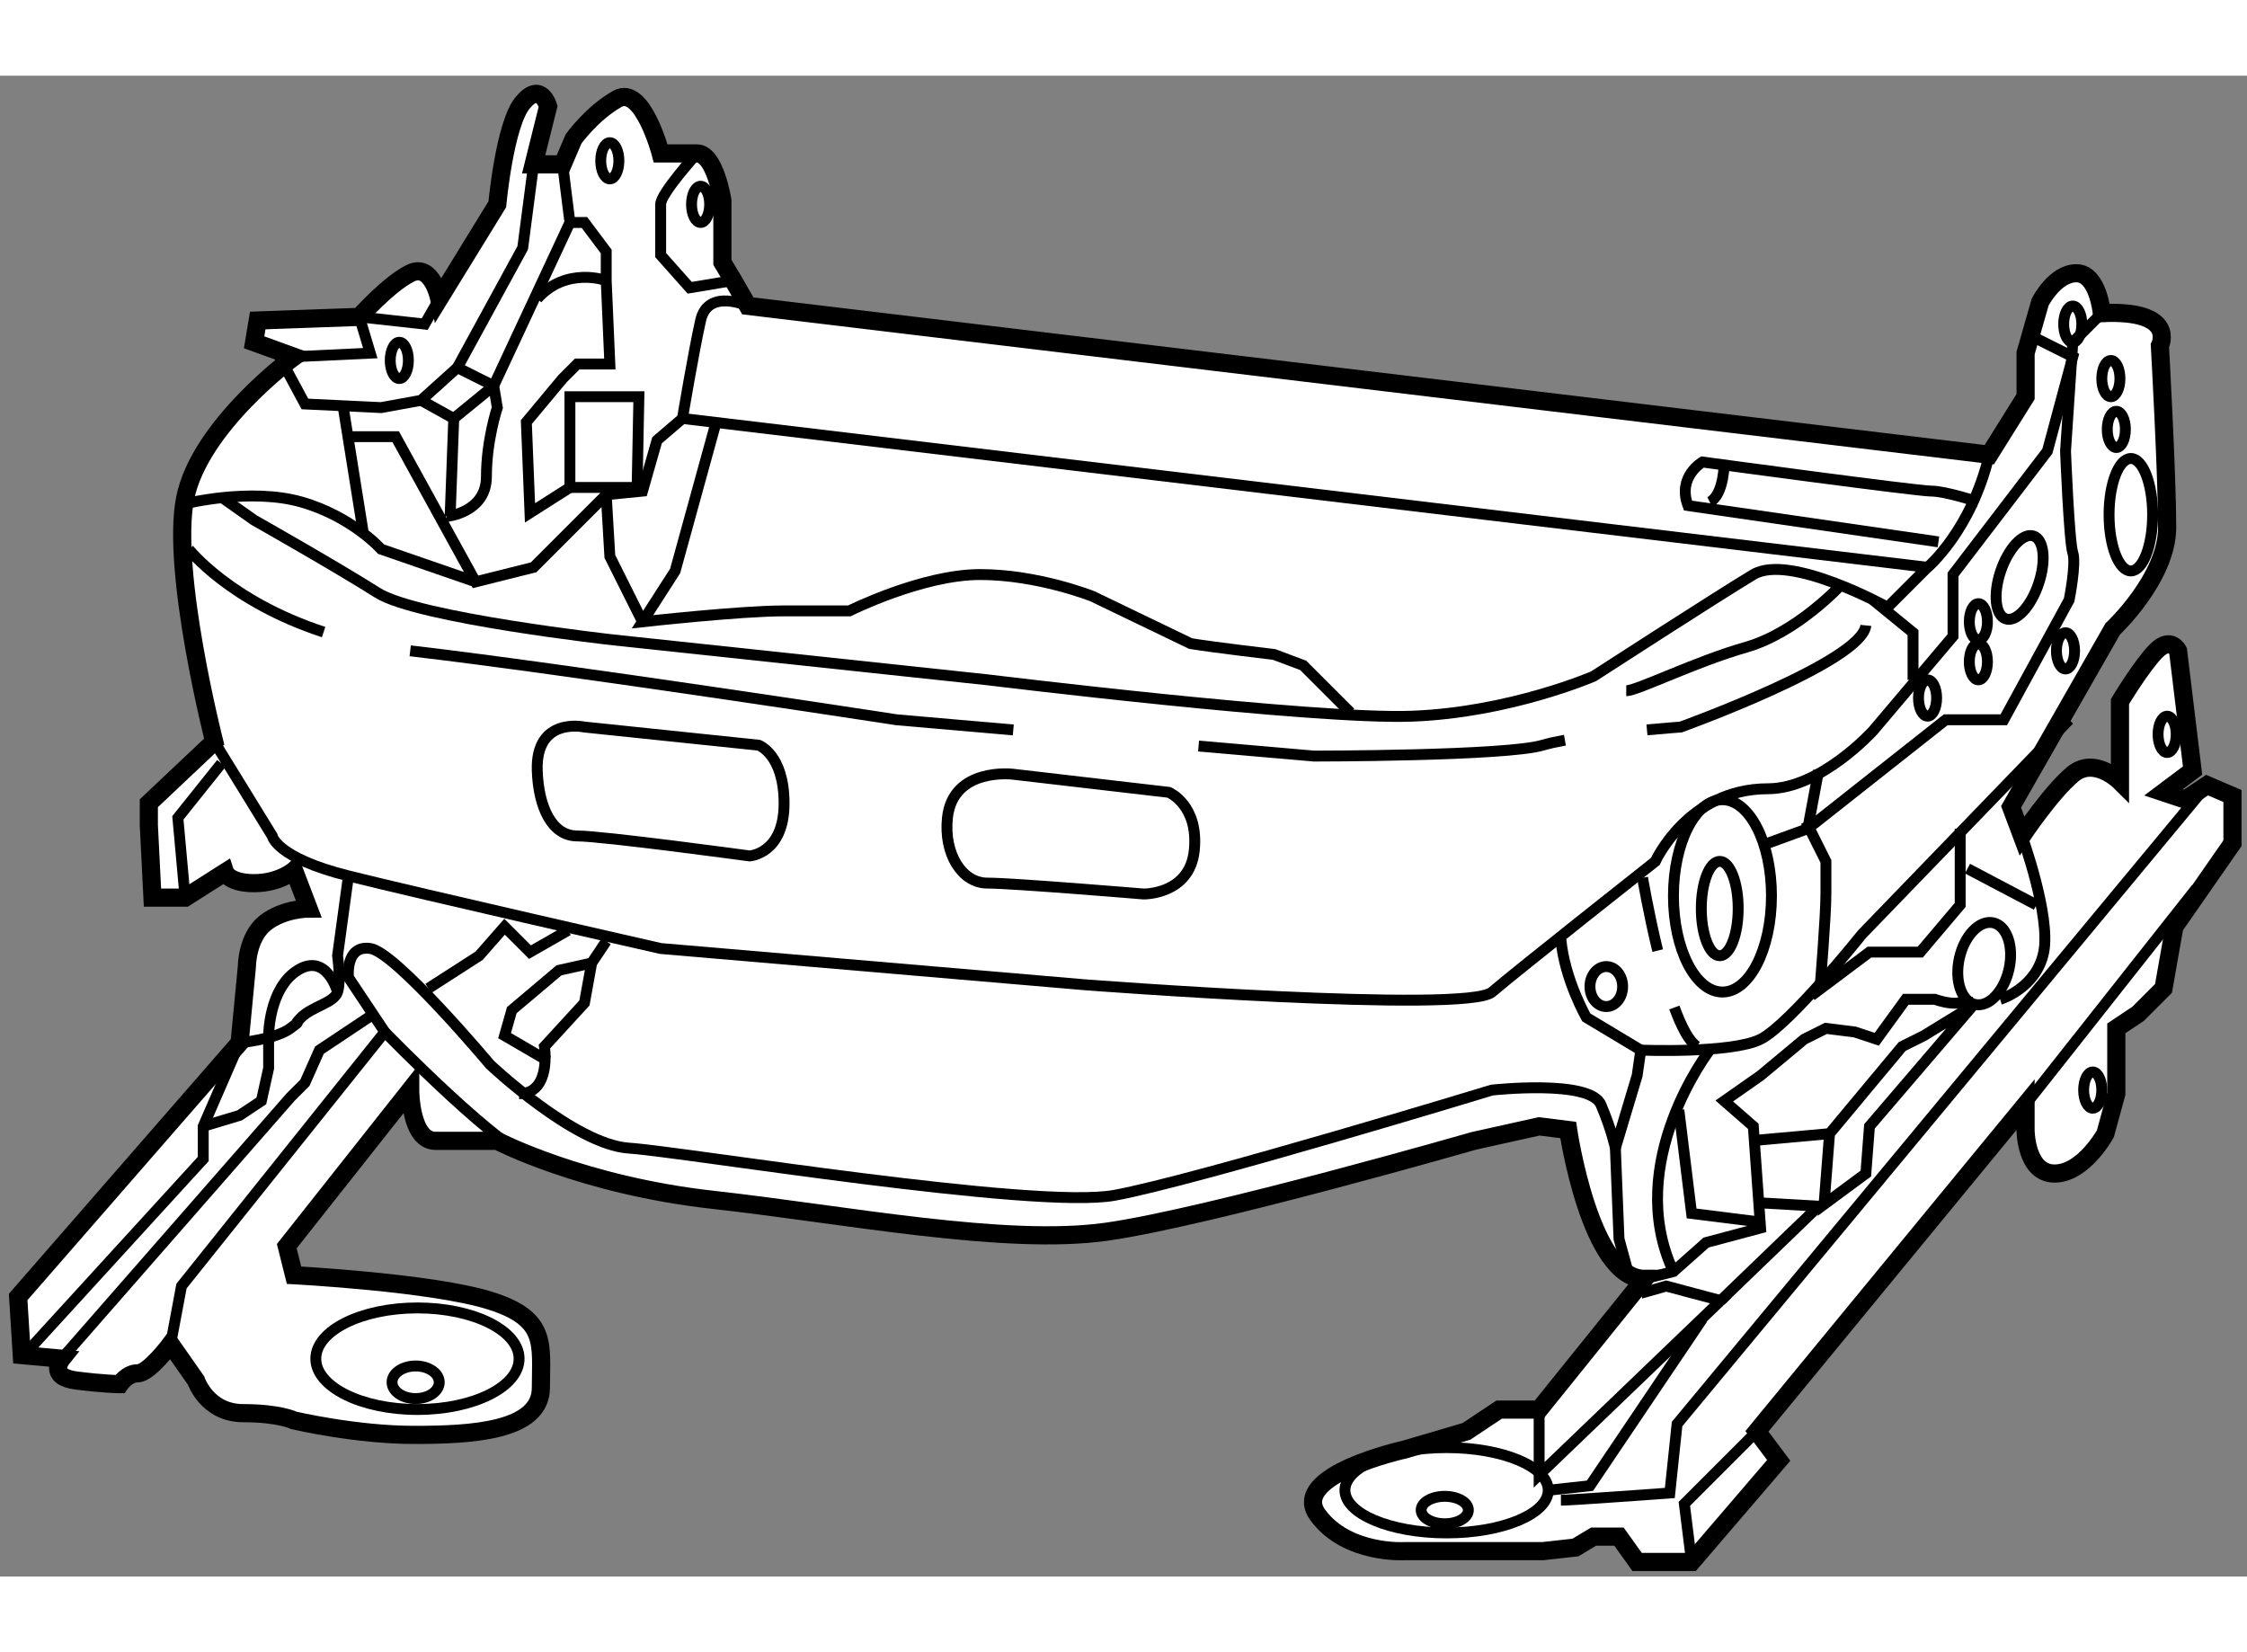 <?xml version="1.0" encoding="utf-8"?>
<!-- Generator: Adobe Illustrator 15.1.0, SVG Export Plug-In . SVG Version: 6.00 Build 0)  -->
<!DOCTYPE svg PUBLIC "-//W3C//DTD SVG 1.1//EN" "http://www.w3.org/Graphics/SVG/1.1/DTD/svg11.dtd">
<svg version="1.1" xmlns="http://www.w3.org/2000/svg" xmlns:xlink="http://www.w3.org/1999/xlink" x="0px" y="0px" width="244.8px"
	 height="180px" viewBox="39.88 114.827 61.9 41.344" enable-background="new 0 0 244.8 180" xml:space="preserve">
	
<rect x="39.88" y="114.827" width="61.9" height="41.344" fill="#808080" stroke="none"/>
	
<g><path fill="#FFFFFF" stroke="#000000" stroke-width="0.5" d="M54.68,116.869l0.3-1.199c0,0-0.201-0.7-0.7-0.1
			c-0.5,0.6-0.7,2.799-0.7,2.799l-1.6,2.601c0,0-0.2-0.999-0.8-0.699c-0.6,0.3-1.4,1.2-1.4,1.2l-2.8,0.1l-0.1,0.6l1.1,0.399
			c0,0-2.6,1.899-3,3.9c-0.399,2,0.8,6.7,0.8,6.7l-1.8,1.699v0.601l0.1,2h0.9l1.101-0.699c0,0,0.1,0.3,0.799,0.3
			c0.699,0,1.1-0.351,1.1-0.351l0.401,1.05c0,0-0.7-0.001-1.2,0.4c-0.5,0.4-0.5,1.199-0.5,1.199l-0.201,2.101l-6.1,7.001l0.1,1.6
			l1.101,0.1c0,0-0.401,0.499,0.399,0.6s1.2,0.101,1.2,0.101s0.2-0.3,0.5-0.3c0.3,0,0.9-0.801,0.9-0.801l0.7,1c0,0,0.3,0.9,1.3,0.9
			c1,0,1.4,0.2,1.4,0.2s1.7,0.399,3.3,0.399c1.6,0,3.5-0.1,3.5-1.3s0.199-1.899-1.4-2.399c-1.6-0.501-5.4-0.7-5.4-0.7l-0.2-0.8
			l3.4-4.3c0,0-0.001,1.399,0.699,1.399s1.701,0,1.701,0s2.349,1.226,5.949,1.625c3.6,0.399,8.052,1.276,10.851,0.875
			c2.8-0.4,10.1-2.5,10.1-2.5l1.8-0.4l0.8,0.1c0,0,0.6,4.101,2.1,4.101l-2.9,3.601h-1.1l-0.9,0.6l-1.7,0.5c0,0-3.2,0.701-2.4,1.801
			c0.8,1.099,2.4,0.999,2.4,0.999h3.8l0.9-0.1l0.5-0.3h0.7l0.5,0.699h1.5l2.4-2.799l-0.6-0.801l7.4-9v0.699c0,0,0,1.2,0.8,1.2
			s1.4-1.099,1.4-1.099l0.3-1.101v-1.8l0.6-0.4l0.7-0.7l0.3-1.699l1.6-2.301v-1.3l-0.699-0.3l-0.6,0.399l-0.6-0.2l0.8-0.6l-0.4-3.3
			c0,0-0.2-0.401-0.6,0c-0.4,0.4-1,1.4-1,1.4v2.199c0,0-0.7-0.698-1.3-0.199c-0.6,0.499-1.4,1.699-1.4,1.699l-0.3-0.799l2.8-4.901
			c0,0,1.5-1.399,1.5-2.8s-0.2-5-0.2-5s0.5-1.001-1.6-0.9c0,0-0.1-1.099-0.7-1.099s-1,0.799-1,0.799l-0.4,1.4v1.2l-1,1.6l-34.2-4.1
			l-0.4-0.7l-0.3-0.499v-1.701c0,0-0.2-1.299-0.7-1.299s-1,0-1,0s-0.5-1.9-1.2-1.5c-0.7,0.399-1.2,1.099-1.2,1.099l-0.3,0.701h-0.8
			L54.68,116.869z"></path><ellipse fill="none" stroke="#000000" stroke-width="0.3" cx="98.58" cy="126.921" rx="0.6" ry="1.549"></ellipse><path fill="none" stroke="#000000" stroke-width="0.3" d="M94.993,128.479c-0.211,0.63-0.148,1.217,0.141,1.311
			c0.29,0.096,0.694-0.34,0.905-0.97c0.212-0.632,0.149-1.219-0.141-1.313C95.609,127.412,95.205,127.847,94.993,128.479z"></path><ellipse fill="none" stroke="#000000" stroke-width="0.3" cx="98.03" cy="123.171" rx="0.25" ry="0.499"></ellipse><ellipse fill="none" stroke="#000000" stroke-width="0.3" cx="98.18" cy="124.571" rx="0.25" ry="0.499"></ellipse><ellipse fill="none" stroke="#000000" stroke-width="0.3" cx="97.53" cy="142.771" rx="0.25" ry="0.499"></ellipse><ellipse fill="none" stroke="#000000" stroke-width="0.3" cx="96.98" cy="121.671" rx="0.25" ry="0.499"></ellipse><ellipse fill="none" stroke="#000000" stroke-width="0.3" cx="94.38" cy="130.971" rx="0.25" ry="0.499"></ellipse><ellipse fill="none" stroke="#000000" stroke-width="0.3" cx="94.38" cy="129.87" rx="0.25" ry="0.499"></ellipse><ellipse fill="none" stroke="#000000" stroke-width="0.3" cx="96.78" cy="130.671" rx="0.25" ry="0.499"></ellipse><ellipse fill="none" stroke="#000000" stroke-width="0.3" cx="92.98" cy="131.971" rx="0.25" ry="0.499"></ellipse><ellipse fill="none" stroke="#000000" stroke-width="0.3" cx="99.58" cy="132.971" rx="0.25" ry="0.5"></ellipse><ellipse fill="none" stroke="#000000" stroke-width="0.3" cx="59.18" cy="118.371" rx="0.25" ry="0.499"></ellipse><ellipse fill="none" stroke="#000000" stroke-width="0.3" cx="56.679" cy="117.171" rx="0.25" ry="0.499"></ellipse><ellipse fill="none" stroke="#000000" stroke-width="0.3" cx="50.88" cy="122.67" rx="0.25" ry="0.5"></ellipse><path fill="none" stroke="#000000" stroke-width="0.3" d="M45.78,133.17l1.6,2.6c0,0,0.1,0.6,2.1,1.101c2,0.5,8.601,2,8.601,2
			l11.7,1c0,0,10.5,0.8,11.2,0.2s4.5-3.6,4.5-3.6s0.899-2.001,3.1-2.001c1.456,0,2.9-1.6,2.9-1.6l2.2-2.601v-1.7l2.6-3.399
			l0.7-2.601l-1-0.499"></path><path fill="none" stroke="#000000" stroke-width="0.3" d="M44.58,149.77l0.3-1.6l5.6-7l-1-1.5c0,0-0.1-0.899,0.6-0.8
			s3.3,3.199,3.3,3.199s2.325,2.201,3.825,2.301s11.175,1.699,13.375,1.3c2.2-0.4,10.4-2.899,10.4-2.899s2.7-0.3,3,0.399
			c0.3,0.699,0.4,1.2,0.4,1.2l0.6-2.001l0.1-0.699l-1.5-0.9c0,0-0.601-1.05-0.701-2.15"></path><polyline fill="none" stroke="#000000" stroke-width="0.3" points="45.98,133.771 44.78,135.271 44.979,137.47 		"></polyline><polyline fill="none" stroke="#000000" stroke-width="0.3" points="55.38,117.271 55.58,118.87 53.48,123.37 52.479,122.869 
			51.48,123.77 50.379,123.97 48.28,123.87 47.58,122.569 		"></polyline><path fill="none" stroke="#000000" stroke-width="0.3" d="M60.48,121.17c0,0-1.101-0.5-1.3,0.4c-0.2,0.899-0.5,2.699-0.5,2.699
			l34.299,4.101l-1.1,1.1c0,0-2.701-1.5-3.7-0.9c-1,0.601-4.4,2.801-4.4,2.801s-2.3,0.999-5,1.1c-2.7,0.101-11.676-1-11.676-1
			l-10.324-1.101c0,0-5.399-0.6-6.5-1.299c-1.1-0.7-3.4-2.001-3.4-2.001l-0.851-0.6"></path><polyline fill="none" stroke="#000000" stroke-width="0.3" points="55.58,118.87 55.98,118.87 56.58,119.67 56.58,120.47 
			56.68,122.77 55.78,122.77 55.38,123.17 54.38,124.369 54.48,126.87 55.58,126.17 		"></polyline><polyline fill="none" stroke="#000000" stroke-width="0.3" points="49.58,124.771 50.78,124.771 52.98,128.77 54.58,128.37 
			56.58,126.37 57.58,126.271 57.98,124.87 58.68,124.27 		"></polyline><path fill="none" stroke="#000000" stroke-width="0.3" d="M59.58,124.471l-1.101,3.999l-0.9,1.4c0,0,2.7-0.3,3.9-0.3
			c1.2,0,1.8,0,1.8,0s2-1.001,3.6-1.001c1.601,0,3.101,0.601,3.101,0.601l2.7,1.301c0.6,0.1,2.3,0.3,2.3,0.3l0.8,0.3l1.3,1.3"></path><path fill="none" stroke="#000000" stroke-width="0.3" d="M44.979,126.619c0,0,1.801-0.448,3.201-0.049
			c1.399,0.399,2.199,1.3,2.199,1.3l2.601,0.899"></path><polyline fill="none" stroke="#000000" stroke-width="0.3" points="91.479,129.271 92.58,130.17 92.58,131.47 		"></polyline><path fill="none" stroke="#000000" stroke-width="0.3" d="M56.58,138.67l-0.4,0.6l-0.2,1.101l-1.101,1.2c0,0,0.201,1.3-0.699,1.3"></path><ellipse fill="none" stroke="#000000" stroke-width="0.3" cx="51.38" cy="150.171" rx="2.8" ry="1.399"></ellipse><ellipse fill="none" stroke="#000000" stroke-width="0.3" cx="51.33" cy="150.82" rx="0.65" ry="0.449"></ellipse><ellipse fill="none" stroke="#000000" stroke-width="0.3" cx="79.73" cy="153.795" rx="2.8" ry="1.175"></ellipse><ellipse fill="none" stroke="#000000" stroke-width="0.3" cx="79.68" cy="154.34" rx="0.65" ry="0.378"></ellipse><polyline fill="none" stroke="#000000" stroke-width="0.3" points="57.429,126.271 57.48,123.67 55.58,123.67 55.58,126.17 
			57.58,126.17 		"></polyline><path fill="none" stroke="#000000" stroke-width="0.3" d="M52.18,126.97c0,0,1.1-0.101,1.1-1.101c0-0.999,0.3-1.899,0.3-1.899
			l-0.1-0.6l-1.1,0.899l-0.1,2.7"></path><ellipse fill="none" stroke="#000000" stroke-width="0.3" cx="87.33" cy="137.421" rx="1.35" ry="2.649"></ellipse><ellipse fill="none" stroke="#000000" stroke-width="0.3" cx="87.255" cy="137.77" rx="0.508" ry="1.3"></ellipse><path fill="none" stroke="#000000" stroke-width="0.3" d="M85.08,141.67c0,0,2.5,0.1,3.3-0.3s2.8-2.9,2.8-2.9l5.7-5.899"></path><polyline fill="none" stroke="#000000" stroke-width="0.3" points="89.979,133.97 89.68,135.57 88.58,135.97 		"></polyline><path fill="none" stroke="#000000" stroke-width="0.3" d="M85.18,147.97l0.8-0.2l0.9-0.799l1.5-0.401l-0.2-2.8l-0.8-0.699l1-0.701
			l1.2-0.999l0.6-0.3l0.8,0.1l0.6,0.2l0.8-1.101h0.801c0,0,0.8,0.3,0.9-0.1"></path><ellipse transform="matrix(-0.976 -0.218 0.218 -0.976 156.381 295.859)" fill="none" stroke="#000000" stroke-width="0.3" cx="94.48" cy="139.319" rx="0.7" ry="1.152"></ellipse><polyline fill="none" stroke="#000000" stroke-width="0.3" points="84.38,144.37 84.48,146.869 84.78,147.97 		"></polyline><polyline fill="none" stroke="#000000" stroke-width="0.3" points="82.28,151.57 82.28,153.37 87.28,148.57 85.78,148.17 
			85.08,148.369 		"></polyline><path fill="none" stroke="#000000" stroke-width="0.3" d="M93.879,135.57c0,0.3,0,2.1,0,2.1l-1.1,1.3h-1.4l-1.6,1.2"></path><path fill="none" stroke="#000000" stroke-width="0.3" d="M60.78,133.27l-4.8-0.5c0,0-1.35-0.3-1.3,1.2
			c0.034,1.001,0.4,1.8,1.1,1.8s4.75,0.551,4.75,0.551s0.951-0.057,0.95-1.451C61.479,133.52,60.78,133.27,60.78,133.27z"></path><path fill="none" stroke="#000000" stroke-width="0.3" d="M72.08,134.569l-4.3-0.5c0,0-1.651-0.199-1.8,1.2
			c-0.106,0.994,0.4,1.8,1.1,1.8s4.3,0.3,4.3,0.3s1.274,0.025,1.4-1.2C72.908,134.914,72.08,134.569,72.08,134.569z"></path><path fill="none" stroke="#000000" stroke-width="0.3" d="M85.25,132.848c0.541-0.05,0.93-0.078,0.93-0.078s5-1.8,5.1-2.8"></path><path fill="none" stroke="#000000" stroke-width="0.3" d="M72.898,133.293l3.182,0.277c0,0,5.3,0,6.3-0.301
			c0.163-0.048,0.372-0.094,0.61-0.137"></path><path fill="none" stroke="#000000" stroke-width="0.3" d="M51.18,130.67c4.299,0.5,13.399,1.9,13.399,1.9l3.215,0.28"></path><path fill="none" stroke="#000000" stroke-width="0.3" d="M45.079,127.87c0,0,1.125,1.436,3.716,2.284"></path><polyline fill="none" stroke="#000000" stroke-width="0.3" points="56.18,139.27 55.28,139.471 53.979,140.569 53.78,141.271 
			54.98,141.97 		"></polyline><polyline fill="none" stroke="#000000" stroke-width="0.3" points="51.68,139.97 53.08,139.069 53.78,138.271 54.48,138.97 
			55.529,138.37 		"></polyline><path fill="none" stroke="#000000" stroke-width="0.3" d="M49.479,136.87l-0.3,2.199c0,0,0.1,0.701,0,1.001s-0.7,0.399-1,0.699
			c-0.3,0.301,0.1,0-0.3,0.301c-0.4,0.3-1.4,0.399-1.4,0.399l-1,2.3v0.9l-4.751,5.199"></path><line fill="none" stroke="#000000" stroke-width="0.3" x1="49.329" y1="123.92" x2="49.88" y2="127.369"></line><polyline fill="none" stroke="#000000" stroke-width="0.3" points="41.58,150.17 47.88,142.97 48.28,142.57 48.68,141.67 
			50.18,140.67 		"></polyline><path fill="none" stroke="#000000" stroke-width="0.3" d="M50.48,141.17c0,0,3.4,3.5,4.2,3.5"></path><path fill="none" stroke="#000000" stroke-width="0.3" d="M86.979,141.67c0,0-2.399,3.1-1,6.1"></path><path fill="none" stroke="#000000" stroke-width="0.3" d="M82.88,154.069c0.3,0,3-0.199,3-0.199l0.2-1.9l14.601-17.6"></path><line fill="none" stroke="#000000" stroke-width="0.3" x1="95.68" y1="143.17" x2="100.379" y2="137.221"></line><polyline fill="none" stroke="#000000" stroke-width="0.3" points="86.129,143.32 86.48,146.17 88.479,146.42 		"></polyline><path fill="none" stroke="#000000" stroke-width="0.3" d="M89.629,135.37l0.551,1.101c0,0,0,0.3,0,0.899
			c0,0.601-0.151,2.449-0.151,2.449"></path><path fill="none" stroke="#000000" stroke-width="0.3" d="M95.58,135.77c0,0,0.8,2.201,0.6,3.2c-0.201,1-1.2,1.3-1.2,1.3"></path><line fill="none" stroke="#000000" stroke-width="0.3" x1="94.08" y1="136.67" x2="95.979" y2="137.67"></line><path fill="none" stroke="#000000" stroke-width="0.3" d="M86.005,140.496c0.192,0.524,0.404,0.938,0.624,1.074"></path><path fill="none" stroke="#000000" stroke-width="0.3" d="M85.129,136.92c0,0,0.161,0.959,0.417,2.009"></path><ellipse fill="none" stroke="#000000" stroke-width="0.3" cx="84.13" cy="139.919" rx="0.45" ry="0.551"></ellipse><path fill="none" stroke="#000000" stroke-width="0.3" d="M89.68,135.57l3.8-3h1.6l1.8-3.3c0,0,0.201-1.001,0.101-1.301
			c-0.101-0.3-0.2-2.8-0.2-2.8l0.2-3l0.8-0.801"></path><polyline fill="none" stroke="#000000" stroke-width="0.3" points="87.28,148.57 89.979,145.97 88.229,145.87 		"></polyline><polyline fill="none" stroke="#000000" stroke-width="0.3" points="90.28,143.971 90.129,145.92 91.28,145.069 91.38,143.77 
			94.23,140.443 92.88,141.271 92.28,141.57 91.411,142.612 90.28,143.971 88.08,144.17 		"></polyline><polyline fill="none" stroke="#000000" stroke-width="0.3" points="88.28,152.17 86.28,154.17 86.48,155.77 		"></polyline><polyline fill="none" stroke="#000000" stroke-width="0.3" points="82.531,153.795 83.68,153.67 86.78,149.07 		"></polyline><path fill="none" stroke="#000000" stroke-width="0.3" d="M94.38,126.57c0,0-0.9-0.3-1.3-0.3c-0.4,0-6.3-0.801-6.3-0.801
			s-0.7,0.399-0.4,1.2l6.9,1"></path><path fill="none" stroke="#000000" stroke-width="0.3" d="M92.979,128.37c0,0,1.201-1.001,1.701-3.101"></path><path fill="none" stroke="#000000" stroke-width="0.3" d="M87.38,125.47c0,0,0,0.901-0.4,1.101"></path><path fill="none" stroke="#000000" stroke-width="0.3" d="M59.08,116.971c0,0-1,1.099-1,1.398c0,0.301,0,1.4,0,1.4l0.8,0.9
			l1.2-0.2"></path><polyline fill="none" stroke="#000000" stroke-width="0.3" points="54.58,117.271 54.28,119.569 52.479,122.869 		"></polyline><path fill="none" stroke="#000000" stroke-width="0.3" d="M56.58,120.47c0,0-1.101-0.399-1.9,0.5"></path><polyline fill="none" stroke="#000000" stroke-width="0.3" points="56.58,126.37 56.68,128.07 57.58,129.87 		"></polyline><path fill="none" stroke="#000000" stroke-width="0.3" d="M49.18,140.07c0,0-0.3-1.1-1.1-0.6c-0.8,0.499-0.8,1.8-0.8,1.8v0.899
			l-0.2,0.9l-0.6,0.399l-1,0.3"></path><polyline fill="none" stroke="#000000" stroke-width="0.3" points="51.98,120.97 51.58,121.67 49.78,121.471 50.08,122.47 
			47.979,122.569 		"></polyline><line fill="none" stroke="#000000" stroke-width="0.3" x1="51.48" y1="123.77" x2="52.38" y2="124.27"></line><path fill="none" stroke="#000000" stroke-width="0.3" d="M84.68,131.77c0.3,0,1.9-0.8,3.3-1.199c1.399-0.4,2.6-1.701,2.6-1.701"></path></g>


</svg>